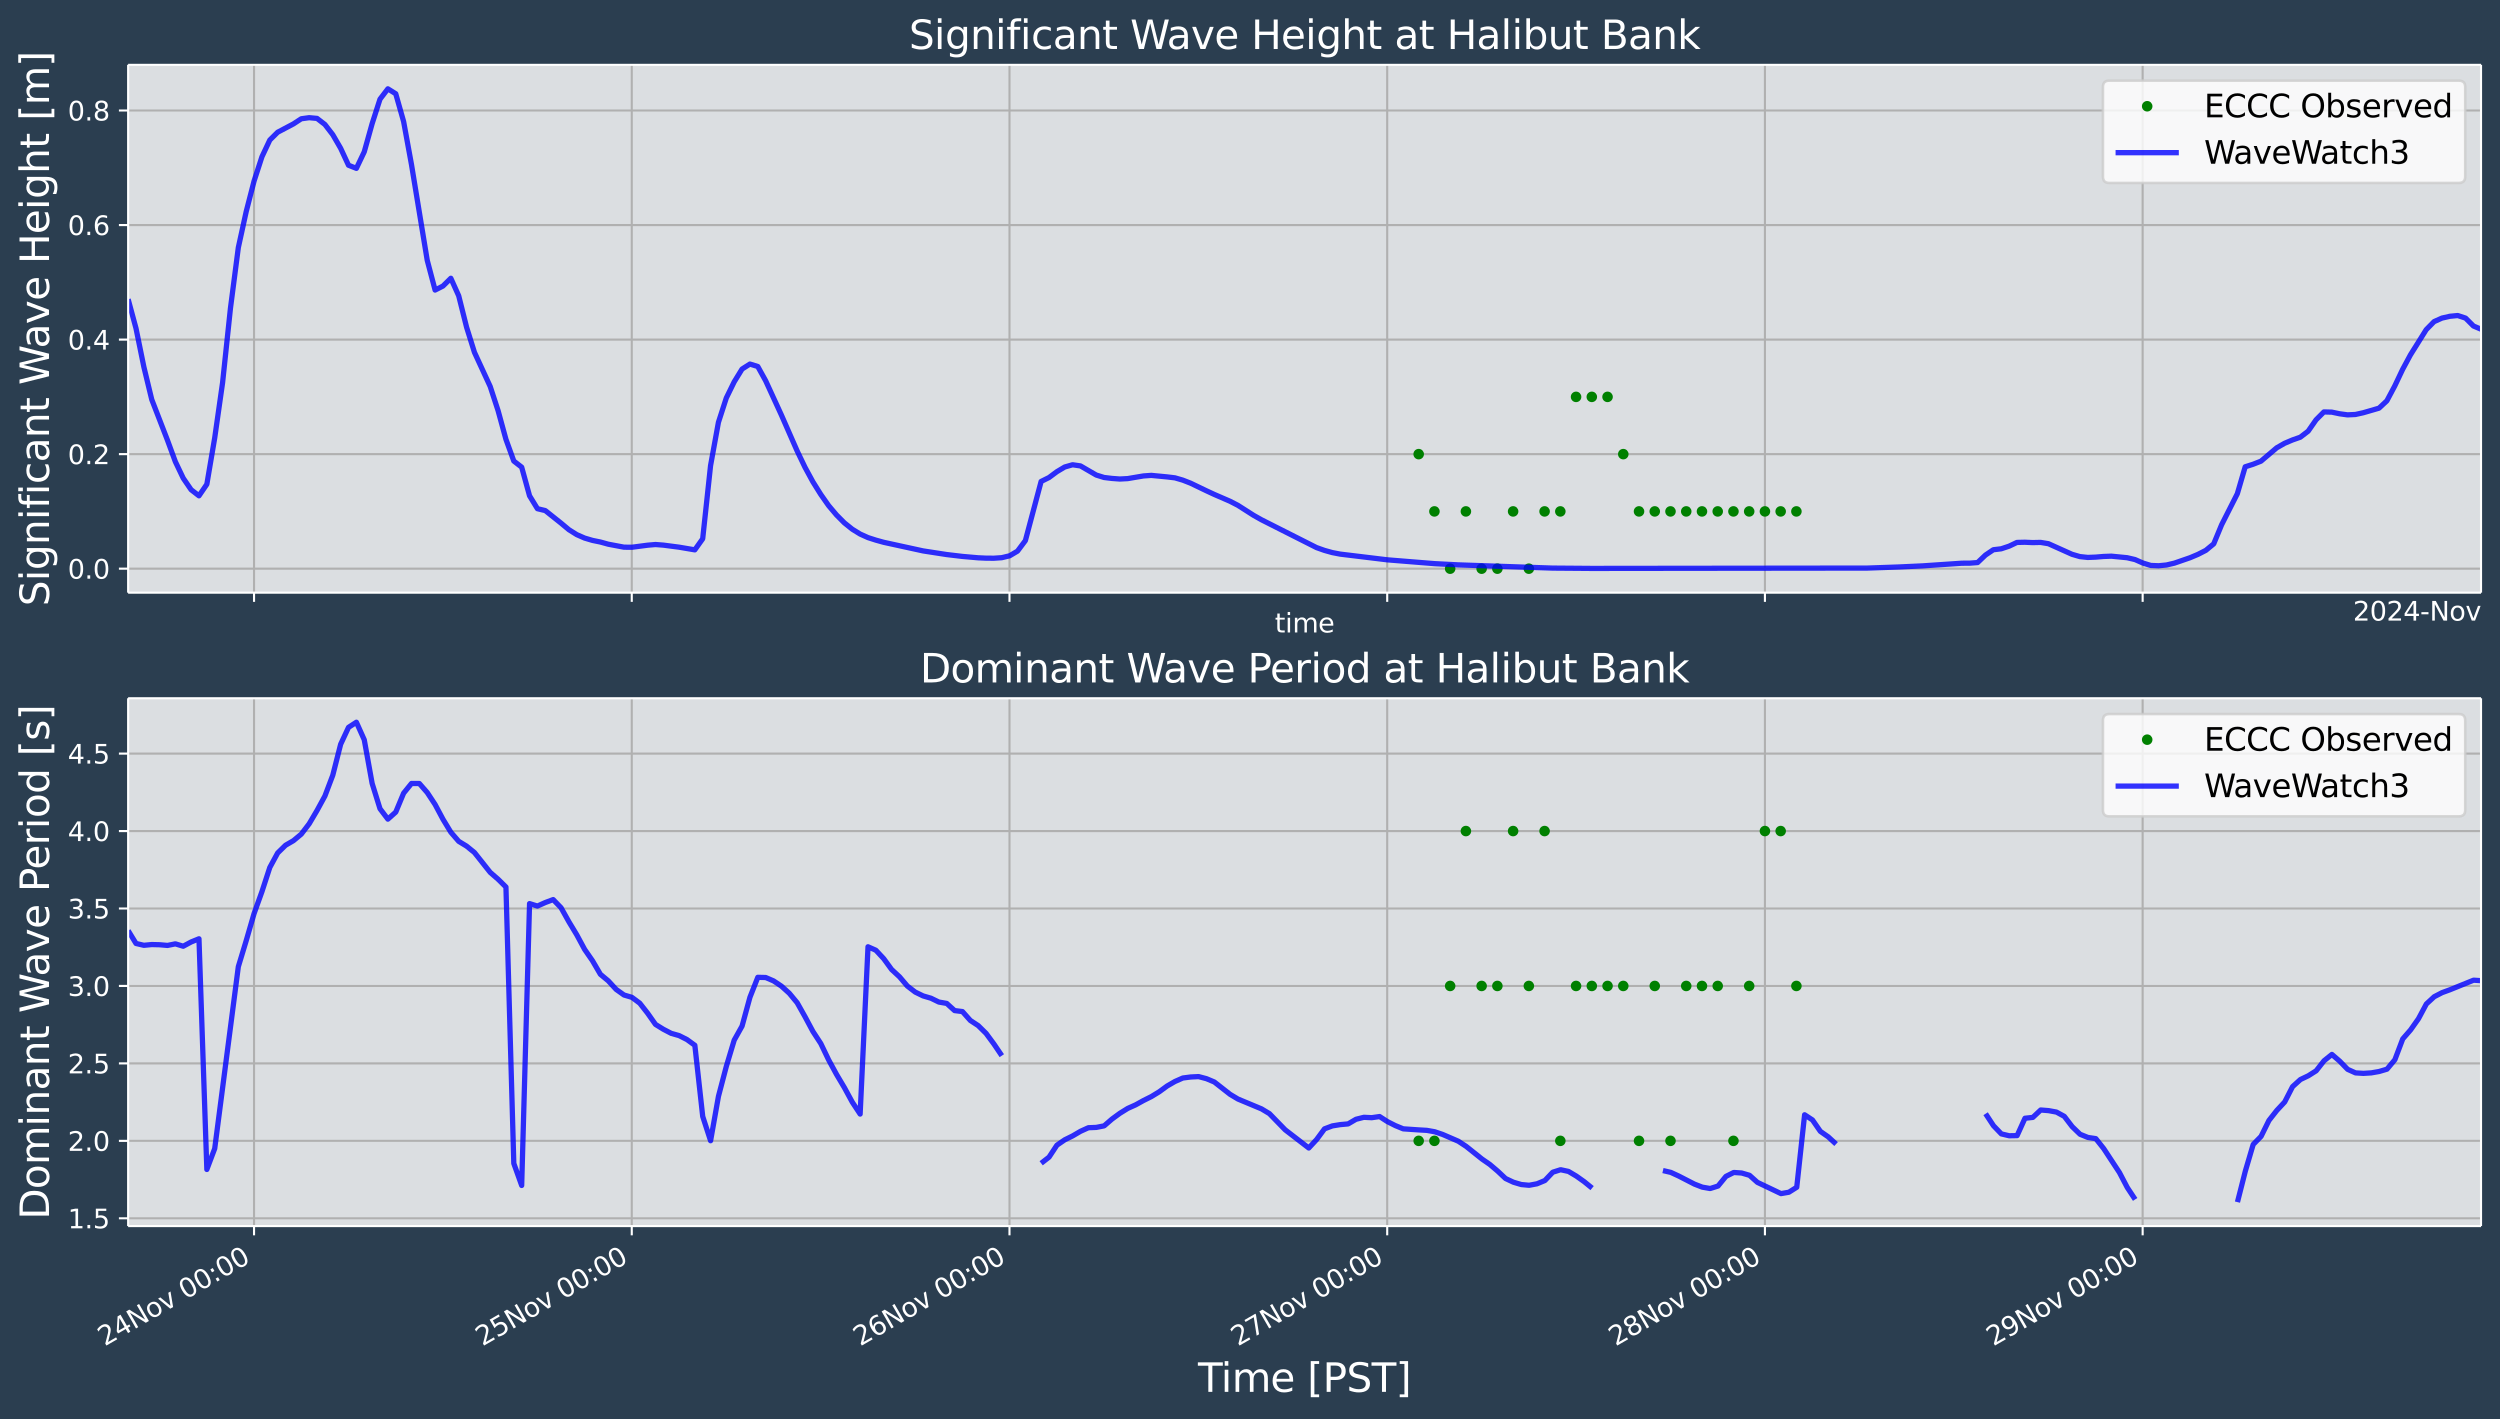 <?xml version="1.0" encoding="UTF-8"?>
<!DOCTYPE svg  PUBLIC '-//W3C//DTD SVG 1.1//EN'  'http://www.w3.org/Graphics/SVG/1.1/DTD/svg11.dtd'>
<svg width="948.62pt" height="538.46pt" version="1.1" viewBox="0 0 948.62 538.46" xmlns="http://www.w3.org/2000/svg" xmlns:xlink="http://www.w3.org/1999/xlink">
 <defs>
  <style type="text/css">*{stroke-linejoin: round; stroke-linecap: butt}</style>
 </defs>
 <g id="figure_1">
  <g id="patch_1">
   <path d="m0 538.46h948.62v-538.46h-948.62z" fill="#2b3e50"/>
  </g>
  <g id="axes_1">
   <g id="patch_2">
    <path d="m48.62 224.89h892.8v-200.29h-892.8z" fill="#dbdee1"/>
   </g>
   <g id="matplotlib.axis_1">
    <g id="xtick_1">
     <g id="line2d_1">
      <path d="m96.396 224.89v-200.29" clip-path="url(#pad56599048)" fill="none" stroke="#b0b0b0" stroke-linecap="square" stroke-width=".8"/>
     </g>
     <g id="line2d_2">
      <defs>
       <path id="mc965fde561" d="m0 0v3.5" stroke="#fff" stroke-width=".8"/>
      </defs>
      <use x="96.396" y="224.889" fill="#ffffff" stroke="#ffffff" stroke-width=".8" xlink:href="#mc965fde561"/>
     </g>
    </g>
    <g id="xtick_2">
     <g id="line2d_3">
      <path d="m239.72 224.89v-200.29" clip-path="url(#pad56599048)" fill="none" stroke="#b0b0b0" stroke-linecap="square" stroke-width=".8"/>
     </g>
     <g id="line2d_4">
      <use x="239.721" y="224.889" fill="#ffffff" stroke="#ffffff" stroke-width=".8" xlink:href="#mc965fde561"/>
     </g>
    </g>
    <g id="xtick_3">
     <g id="line2d_5">
      <path d="m383.05 224.89v-200.29" clip-path="url(#pad56599048)" fill="none" stroke="#b0b0b0" stroke-linecap="square" stroke-width=".8"/>
     </g>
     <g id="line2d_6">
      <use x="383.047" y="224.889" fill="#ffffff" stroke="#ffffff" stroke-width=".8" xlink:href="#mc965fde561"/>
     </g>
    </g>
    <g id="xtick_4">
     <g id="line2d_7">
      <path d="m526.37 224.89v-200.29" clip-path="url(#pad56599048)" fill="none" stroke="#b0b0b0" stroke-linecap="square" stroke-width=".8"/>
     </g>
     <g id="line2d_8">
      <use x="526.373" y="224.889" fill="#ffffff" stroke="#ffffff" stroke-width=".8" xlink:href="#mc965fde561"/>
     </g>
    </g>
    <g id="xtick_5">
     <g id="line2d_9">
      <path d="m669.7 224.89v-200.29" clip-path="url(#pad56599048)" fill="none" stroke="#b0b0b0" stroke-linecap="square" stroke-width=".8"/>
     </g>
     <g id="line2d_10">
      <use x="669.699" y="224.889" fill="#ffffff" stroke="#ffffff" stroke-width=".8" xlink:href="#mc965fde561"/>
     </g>
    </g>
    <g id="xtick_6">
     <g id="line2d_11">
      <path d="m813.02 224.89v-200.29" clip-path="url(#pad56599048)" fill="none" stroke="#b0b0b0" stroke-linecap="square" stroke-width=".8"/>
     </g>
     <g id="line2d_12">
      <use x="813.024" y="224.889" fill="#ffffff" stroke="#ffffff" stroke-width=".8" xlink:href="#mc965fde561"/>
     </g>
    </g>
    <g id="text_1">
     <!-- time -->
     <g transform="translate(483.72 239.99) scale(.1 -.1)" fill="#fff">
      <defs>
       <path id="DejaVuSans-74" transform="scale(.016)" d="m1172 4494v-994h1184v-447h-1184v-1900q0-428 117-550t477-122h590v-481h-590q-666 0-919 248-253 249-253 905v1900h-422v447h422v994h578z"/>
       <path id="DejaVuSans-69" transform="scale(.016)" d="m603 3500h575v-3500h-575v3500zm0 1363h575v-729h-575v729z"/>
       <path id="DejaVuSans-6d" transform="scale(.016)" d="m3328 2828q216 388 516 572t706 184q547 0 844-383 297-382 297-1088v-2113h-578v2094q0 503-179 746-178 244-543 244-447 0-707-297-259-296-259-809v-1978h-578v2094q0 506-178 748t-550 242q-441 0-701-298-259-298-259-808v-1978h-578v3500h578v-544q197 322 472 475t653 153q382 0 649-194 267-193 395-562z"/>
       <path id="DejaVuSans-65" transform="scale(.016)" d="m3597 1894v-281h-2644q38-594 358-905t892-311q331 0 642 81t618 244v-544q-310-131-635-200t-659-69q-838 0-1327 487-489 488-489 1320 0 859 464 1363 464 505 1252 505 706 0 1117-455 411-454 411-1235zm-575 169q-6 471-264 752-258 282-683 282-481 0-770-272t-333-766l2050 4z"/>
      </defs>
      <use xlink:href="#DejaVuSans-74"/>
      <use x="39.209" xlink:href="#DejaVuSans-69"/>
      <use x="66.992" xlink:href="#DejaVuSans-6d"/>
      <use x="164.404" xlink:href="#DejaVuSans-65"/>
     </g>
    </g>
    <g id="text_2">
     <!-- 2024-Nov -->
     <g transform="translate(892.84 235.49) scale(.1 -.1)" fill="#fff">
      <defs>
       <path id="DejaVuSans-32" transform="scale(.016)" d="m1228 531h2203v-531h-2962v531q359 372 979 998 621 627 780 809 303 340 423 576 121 236 121 464 0 372-261 606-261 235-680 235-297 0-627-103-329-103-704-313v638q381 153 712 231 332 78 607 78 725 0 1156-363 431-362 431-968 0-288-108-546-107-257-392-607-78-91-497-524-418-433-1181-1211z"/>
       <path id="DejaVuSans-30" transform="scale(.016)" d="m2034 4250q-487 0-733-480-245-479-245-1442 0-959 245-1439 246-480 733-480 491 0 736 480 246 480 246 1439 0 963-246 1442-245 480-736 480zm0 500q785 0 1199-621 414-620 414-1801 0-1178-414-1799-414-620-1199-620-784 0-1198 620-414 621-414 1799 0 1181 414 1801 414 621 1198 621z"/>
       <path id="DejaVuSans-34" transform="scale(.016)" d="m2419 4116-1594-2491h1594v2491zm-166 550h794v-3041h666v-525h-666v-1100h-628v1100h-2106v609l1940 2957z"/>
       <path id="DejaVuSans-2d" transform="scale(.016)" d="m313 2009h1684v-512h-1684v512z"/>
       <path id="DejaVuSans-4e" transform="scale(.016)" d="m628 4666h850l2069-3903v3903h612v-4666h-850l-2068 3903v-3903h-613v4666z"/>
       <path id="DejaVuSans-6f" transform="scale(.016)" d="m1959 3097q-462 0-731-361t-269-989 267-989q268-361 733-361 460 0 728 362 269 363 269 988 0 622-269 986-268 364-728 364zm0 487q750 0 1178-488 429-487 429-1349 0-859-429-1349-428-489-1178-489-753 0-1180 489-426 490-426 1349 0 862 426 1349 427 488 1180 488z"/>
       <path id="DejaVuSans-76" transform="scale(.016)" d="m191 3500h609l1094-2937 1094 2937h609l-1313-3500h-781l-1312 3500z"/>
      </defs>
      <use xlink:href="#DejaVuSans-32"/>
      <use x="63.623" xlink:href="#DejaVuSans-30"/>
      <use x="127.246" xlink:href="#DejaVuSans-32"/>
      <use x="190.869" xlink:href="#DejaVuSans-34"/>
      <use x="254.492" xlink:href="#DejaVuSans-2d"/>
      <use x="290.576" xlink:href="#DejaVuSans-4e"/>
      <use x="365.381" xlink:href="#DejaVuSans-6f"/>
      <use x="426.562" xlink:href="#DejaVuSans-76"/>
     </g>
    </g>
   </g>
   <g id="matplotlib.axis_2">
    <g id="ytick_1">
     <g id="line2d_13">
      <path d="m48.62 215.78h892.8" clip-path="url(#pad56599048)" fill="none" stroke="#b0b0b0" stroke-linecap="square" stroke-width=".8"/>
     </g>
     <g id="line2d_14">
      <defs>
       <path id="m07cd170f1a" d="m0 0h-3.5" stroke="#fff" stroke-width=".8"/>
      </defs>
      <use x="48.62" y="215.784" fill="#ffffff" stroke="#ffffff" stroke-width=".8" xlink:href="#m07cd170f1a"/>
     </g>
     <g id="text_3">
      <!-- 0.0 -->
      <g transform="translate(25.717 219.58) scale(.1 -.1)" fill="#fff">
       <defs>
        <path id="DejaVuSans-2e" transform="scale(.016)" d="m684 794h660v-794h-660v794z"/>
       </defs>
       <use xlink:href="#DejaVuSans-30"/>
       <use x="63.623" xlink:href="#DejaVuSans-2e"/>
       <use x="95.41" xlink:href="#DejaVuSans-30"/>
      </g>
     </g>
    </g>
    <g id="ytick_2">
     <g id="line2d_15">
      <path d="m48.62 172.32h892.8" clip-path="url(#pad56599048)" fill="none" stroke="#b0b0b0" stroke-linecap="square" stroke-width=".8"/>
     </g>
     <g id="line2d_16">
      <use x="48.62" y="172.321" fill="#ffffff" stroke="#ffffff" stroke-width=".8" xlink:href="#m07cd170f1a"/>
     </g>
     <g id="text_4">
      <!-- 0.2 -->
      <g transform="translate(25.717 176.12) scale(.1 -.1)" fill="#fff">
       <use xlink:href="#DejaVuSans-30"/>
       <use x="63.623" xlink:href="#DejaVuSans-2e"/>
       <use x="95.41" xlink:href="#DejaVuSans-32"/>
      </g>
     </g>
    </g>
    <g id="ytick_3">
     <g id="line2d_17">
      <path d="m48.62 128.86h892.8" clip-path="url(#pad56599048)" fill="none" stroke="#b0b0b0" stroke-linecap="square" stroke-width=".8"/>
     </g>
     <g id="line2d_18">
      <use x="48.62" y="128.858" fill="#ffffff" stroke="#ffffff" stroke-width=".8" xlink:href="#m07cd170f1a"/>
     </g>
     <g id="text_5">
      <!-- 0.4 -->
      <g transform="translate(25.717 132.66) scale(.1 -.1)" fill="#fff">
       <use xlink:href="#DejaVuSans-30"/>
       <use x="63.623" xlink:href="#DejaVuSans-2e"/>
       <use x="95.41" xlink:href="#DejaVuSans-34"/>
      </g>
     </g>
    </g>
    <g id="ytick_4">
     <g id="line2d_19">
      <path d="m48.62 85.395h892.8" clip-path="url(#pad56599048)" fill="none" stroke="#b0b0b0" stroke-linecap="square" stroke-width=".8"/>
     </g>
     <g id="line2d_20">
      <use x="48.62" y="85.395" fill="#ffffff" stroke="#ffffff" stroke-width=".8" xlink:href="#m07cd170f1a"/>
     </g>
     <g id="text_6">
      <!-- 0.6 -->
      <g transform="translate(25.717 89.195) scale(.1 -.1)" fill="#fff">
       <defs>
        <path id="DejaVuSans-36" transform="scale(.016)" d="m2113 2584q-425 0-674-291-248-290-248-796 0-503 248-796 249-292 674-292t673 292q248 293 248 796 0 506-248 796-248 291-673 291zm1253 1979v-575q-238 112-480 171-242 60-480 60-625 0-955-422-329-422-376-1275 184 272 462 417 279 145 613 145 703 0 1111-427 408-426 408-1160 0-719-425-1154-425-434-1131-434-810 0-1238 620-428 621-428 1799 0 1106 525 1764t1409 658q238 0 480-47t505-140z"/>
       </defs>
       <use xlink:href="#DejaVuSans-30"/>
       <use x="63.623" xlink:href="#DejaVuSans-2e"/>
       <use x="95.41" xlink:href="#DejaVuSans-36"/>
      </g>
     </g>
    </g>
    <g id="ytick_5">
     <g id="line2d_21">
      <path d="m48.62 41.932h892.8" clip-path="url(#pad56599048)" fill="none" stroke="#b0b0b0" stroke-linecap="square" stroke-width=".8"/>
     </g>
     <g id="line2d_22">
      <use x="48.62" y="41.932" fill="#ffffff" stroke="#ffffff" stroke-width=".8" xlink:href="#m07cd170f1a"/>
     </g>
     <g id="text_7">
      <!-- 0.8 -->
      <g transform="translate(25.717 45.732) scale(.1 -.1)" fill="#fff">
       <defs>
        <path id="DejaVuSans-38" transform="scale(.016)" d="m2034 2216q-450 0-708-241-257-241-257-662 0-422 257-663 258-241 708-241t709 242q260 243 260 662 0 421-258 662-257 241-711 241zm-631 268q-406 100-633 378-226 279-226 679 0 559 398 884 399 325 1092 325 697 0 1094-325t397-884q0-400-227-679-226-278-629-378 456-106 710-416 255-309 255-755 0-679-414-1042-414-362-1186-362-771 0-1186 362-414 363-414 1042 0 446 256 755 257 310 713 416zm-231 997q0-362 226-565 227-203 636-203 407 0 636 203 230 203 230 565 0 363-230 566-229 203-636 203-409 0-636-203-226-203-226-566z"/>
       </defs>
       <use xlink:href="#DejaVuSans-30"/>
       <use x="63.623" xlink:href="#DejaVuSans-2e"/>
       <use x="95.41" xlink:href="#DejaVuSans-38"/>
      </g>
     </g>
    </g>
    <g id="text_8">
     <!-- Significant Wave Height [m] -->
     <g transform="translate(18.598 230.01) rotate(-90) scale(.15 -.15)" fill="#fff">
      <defs>
       <path id="BitstreamVeraSans-Roman-53" transform="scale(.016)" d="m3425 4513v-616q-359 172-678 256-319 85-616 85-515 0-795-200t-280-569q0-310 186-468 186-157 705-254l381-78q706-135 1042-474t336-907q0-679-455-1029-454-350-1332-350-331 0-705 75-373 75-773 222v650q384-215 753-325 369-109 725-109 540 0 834 212 294 213 294 607 0 343-211 537t-692 291l-385 75q-706 140-1022 440-315 300-315 835 0 619 436 975t1201 356q329 0 669-60 341-59 697-177z"/>
       <path id="BitstreamVeraSans-Roman-69" transform="scale(.016)" d="m603 3500h575v-3500h-575v3500zm0 1363h575v-729h-575v729z"/>
       <path id="BitstreamVeraSans-Roman-67" transform="scale(.016)" d="m2906 1791q0 625-258 968-257 344-723 344-462 0-720-344-258-343-258-968 0-622 258-966t720-344q466 0 723 344 258 344 258 966zm575-1357q0-893-397-1329-396-436-1215-436-303 0-572 45t-522 139v559q253-137 500-202 247-66 503-66 566 0 847 295t281 892v285q-178-310-456-463t-666-153q-643 0-1037 490-394 491-394 1301 0 812 394 1302 394 491 1037 491 388 0 666-153t456-462v531h575v-3066z"/>
       <path id="BitstreamVeraSans-Roman-6e" transform="scale(.016)" d="m3513 2113v-2113h-575v2094q0 497-194 743-194 247-581 247-466 0-735-297-269-296-269-809v-1978h-578v3500h578v-544q207 316 486 472 280 156 646 156 603 0 912-373 310-373 310-1098z"/>
       <path id="BitstreamVeraSans-Roman-66" transform="scale(.016)" d="m2375 4863v-479h-550q-309 0-430-125-120-125-120-450v-309h947v-447h-947v-3053h-578v3053h-550v447h550v244q0 584 272 851 272 268 862 268h544z"/>
       <path id="BitstreamVeraSans-Roman-63" transform="scale(.016)" d="m3122 3366v-538q-244 135-489 202t-495 67q-560 0-870-355-309-354-309-995t309-996q310-354 870-354 250 0 495 67t489 202v-532q-241-112-499-168-257-57-548-57-791 0-1257 497-465 497-465 1341 0 856 470 1346 471 491 1290 491 265 0 518-55 253-54 491-163z"/>
       <path id="BitstreamVeraSans-Roman-61" transform="scale(.016)" d="m2194 1759q-697 0-966-159t-269-544q0-306 202-486 202-179 548-179 479 0 768 339t289 901v128h-572zm1147 238v-1997h-575v531q-197-318-491-470t-719-152q-537 0-855 302-317 302-317 808 0 590 395 890 396 300 1180 300h807v57q0 397-261 614t-733 217q-300 0-585-72-284-72-546-216v532q315 122 612 182 297 61 578 61 760 0 1135-394 375-393 375-1193z"/>
       <path id="BitstreamVeraSans-Roman-74" transform="scale(.016)" d="m1172 4494v-994h1184v-447h-1184v-1900q0-428 117-550t477-122h590v-481h-590q-666 0-919 248-253 249-253 905v1900h-422v447h422v994h578z"/>
       <path id="BitstreamVeraSans-Roman-57" transform="scale(.016)" d="m213 4666h637l981-3944 978 3944h710l981-3944 978 3944h641l-1172-4666h-794l-984 4050-994-4050h-794l-1168 4666z"/>
       <path id="BitstreamVeraSans-Roman-76" transform="scale(.016)" d="m191 3500h609l1094-2937 1094 2937h609l-1313-3500h-781l-1312 3500z"/>
       <path id="BitstreamVeraSans-Roman-65" transform="scale(.016)" d="m3597 1894v-281h-2644q38-594 358-905t892-311q331 0 642 81t618 244v-544q-310-131-635-200t-659-69q-838 0-1327 487-489 488-489 1320 0 859 464 1363 464 505 1252 505 706 0 1117-455 411-454 411-1235zm-575 169q-6 471-264 752-258 282-683 282-481 0-770-272t-333-766l2050 4z"/>
       <path id="BitstreamVeraSans-Roman-48" transform="scale(.016)" d="m628 4666h631v-1913h2294v1913h631v-4666h-631v2222h-2294v-2222h-631v4666z"/>
       <path id="BitstreamVeraSans-Roman-68" transform="scale(.016)" d="m3513 2113v-2113h-575v2094q0 497-194 743-194 247-581 247-466 0-735-297-269-296-269-809v-1978h-578v4863h578v-1907q207 316 486 472 280 156 646 156 603 0 912-373 310-373 310-1098z"/>
       <path id="BitstreamVeraSans-Roman-5b" transform="scale(.016)" d="m550 4863h1325v-447h-750v-4813h750v-447h-1325v5707z"/>
       <path id="BitstreamVeraSans-Roman-6d" transform="scale(.016)" d="m3328 2828q216 388 516 572t706 184q547 0 844-383 297-382 297-1088v-2113h-578v2094q0 503-179 746-178 244-543 244-447 0-707-297-259-296-259-809v-1978h-578v2094q0 506-178 748t-550 242q-441 0-701-298-259-298-259-808v-1978h-578v3500h578v-544q197 322 472 475t653 153q382 0 649-194 267-193 395-562z"/>
       <path id="BitstreamVeraSans-Roman-5d" transform="scale(.016)" d="m1947 4863v-5707h-1325v447h747v4813h-747v447h1325z"/>
      </defs>
      <use xlink:href="#BitstreamVeraSans-Roman-53"/>
      <use x="63.477" xlink:href="#BitstreamVeraSans-Roman-69"/>
      <use x="91.26" xlink:href="#BitstreamVeraSans-Roman-67"/>
      <use x="154.736" xlink:href="#BitstreamVeraSans-Roman-6e"/>
      <use x="218.115" xlink:href="#BitstreamVeraSans-Roman-69"/>
      <use x="245.898" xlink:href="#BitstreamVeraSans-Roman-66"/>
      <use x="281.104" xlink:href="#BitstreamVeraSans-Roman-69"/>
      <use x="308.887" xlink:href="#BitstreamVeraSans-Roman-63"/>
      <use x="363.867" xlink:href="#BitstreamVeraSans-Roman-61"/>
      <use x="425.146" xlink:href="#BitstreamVeraSans-Roman-6e"/>
      <use x="488.525" xlink:href="#BitstreamVeraSans-Roman-74"/>
      <use x="527.734" xlink:href="#BitstreamVeraSans-Roman-20"/>
      <use x="559.521" xlink:href="#BitstreamVeraSans-Roman-57"/>
      <use x="652.023" xlink:href="#BitstreamVeraSans-Roman-61"/>
      <use x="713.303" xlink:href="#BitstreamVeraSans-Roman-76"/>
      <use x="772.482" xlink:href="#BitstreamVeraSans-Roman-65"/>
      <use x="834.006" xlink:href="#BitstreamVeraSans-Roman-20"/>
      <use x="865.793" xlink:href="#BitstreamVeraSans-Roman-48"/>
      <use x="940.988" xlink:href="#BitstreamVeraSans-Roman-65"/>
      <use x="1002.512" xlink:href="#BitstreamVeraSans-Roman-69"/>
      <use x="1030.295" xlink:href="#BitstreamVeraSans-Roman-67"/>
      <use x="1093.771" xlink:href="#BitstreamVeraSans-Roman-68"/>
      <use x="1157.15" xlink:href="#BitstreamVeraSans-Roman-74"/>
      <use x="1196.359" xlink:href="#BitstreamVeraSans-Roman-20"/>
      <use x="1228.146" xlink:href="#BitstreamVeraSans-Roman-5b"/>
      <use x="1267.16" xlink:href="#BitstreamVeraSans-Roman-6d"/>
      <use x="1364.572" xlink:href="#BitstreamVeraSans-Roman-5d"/>
     </g>
    </g>
   </g>
   <g id="line2d_23">
    <defs>
     <path id="m659dc1e623" d="m0 1.5c0.398 0 0.779-0.158 1.061-0.439 0.281-0.281 0.439-0.663 0.439-1.061s-0.158-0.779-0.439-1.061c-0.281-0.281-0.663-0.439-1.061-0.439s-0.779 0.158-1.061 0.439c-0.281 0.281-0.439 0.663-0.439 1.061s0.158 0.779 0.439 1.061c0.281 0.281 0.663 0.439 1.061 0.439z" stroke="#008000"/>
    </defs>
    <g clip-path="url(#pad56599048)" fill="#008000" stroke="#008000">
     <use x="538.317" y="172.321" xlink:href="#m659dc1e623"/>
     <use x="544.289" y="194.053" xlink:href="#m659dc1e623"/>
     <use x="550.26" y="215.784" xlink:href="#m659dc1e623"/>
     <use x="556.232" y="194.053" xlink:href="#m659dc1e623"/>
     <use x="562.204" y="215.784" xlink:href="#m659dc1e623"/>
     <use x="568.176" y="215.784" xlink:href="#m659dc1e623"/>
     <use x="574.148" y="194.053" xlink:href="#m659dc1e623"/>
     <use x="580.12" y="215.784" xlink:href="#m659dc1e623"/>
     <use x="586.092" y="194.053" xlink:href="#m659dc1e623"/>
     <use x="592.064" y="194.053" xlink:href="#m659dc1e623"/>
     <use x="598.036" y="150.59" xlink:href="#m659dc1e623"/>
     <use x="604.008" y="150.59" xlink:href="#m659dc1e623"/>
     <use x="609.98" y="150.59" xlink:href="#m659dc1e623"/>
     <use x="615.951" y="172.321" xlink:href="#m659dc1e623"/>
     <use x="621.923" y="194.053" xlink:href="#m659dc1e623"/>
     <use x="627.895" y="194.053" xlink:href="#m659dc1e623"/>
     <use x="633.867" y="194.053" xlink:href="#m659dc1e623"/>
     <use x="639.839" y="194.053" xlink:href="#m659dc1e623"/>
     <use x="645.811" y="194.053" xlink:href="#m659dc1e623"/>
     <use x="651.783" y="194.053" xlink:href="#m659dc1e623"/>
     <use x="657.755" y="194.053" xlink:href="#m659dc1e623"/>
     <use x="663.727" y="194.053" xlink:href="#m659dc1e623"/>
     <use x="669.699" y="194.053" xlink:href="#m659dc1e623"/>
     <use x="675.67" y="194.053" xlink:href="#m659dc1e623"/>
     <use x="681.642" y="194.053" xlink:href="#m659dc1e623"/>
    </g>
   </g>
   <g id="line2d_24">
    <path d="m48.62 113.53 2.986 11.06 2.986 14.655 2.986 12.359 5.972 15.444 2.986 8.135 2.986 6.264 2.986 4.37 2.986 2.32 2.986-4.384 2.986-17.603 2.986-20.95 2.986-28.239 2.986-23.014 2.986-13.65 2.986-11.594 2.986-9.216 2.986-6.352 2.986-2.962 5.972-3.156 2.986-1.952 2.986-0.41 2.986 0.275 2.986 2.3 2.986 3.876 2.986 5.162 2.986 6.432 2.986 1.18 2.986-6.282 2.986-10.683 2.986-9.288 2.986-3.923 2.986 1.867 2.986 10.544 2.986 16.328 5.972 36.309 2.986 11.306 2.986-1.519 2.986-2.951 2.986 6.649 2.986 11.914 2.986 9.547 5.972 12.943 2.986 9.146 2.986 10.905 2.986 8.247 2.986 2.323 2.986 10.868 2.986 4.891 2.986 0.717 5.972 4.756 2.986 2.496 2.986 1.877 2.986 1.308 2.986 0.881 2.986 0.612 2.986 0.829 5.972 1.128 2.986 0.031 5.972-0.781 2.986-0.258 2.986 0.23 5.972 0.779 5.972 1.014 2.986-4.201 2.986-27.764 2.986-16.428 2.986-9.231 2.986-6.109 2.986-4.863 2.986-1.901 2.986 0.926 2.986 5.406 5.972 13.01 5.972 13.615 2.986 6.221 2.986 5.498 2.986 4.777 2.986 4.257 2.986 3.539 2.986 3.004 2.986 2.398 2.986 1.844 2.986 1.349 2.986 0.962 2.986 0.829 14.93 3.263 8.958 1.385 5.972 0.707 5.972 0.524 2.986 0.137 2.986 0.024 2.986-0.205 2.986-0.717 2.986-1.77 2.986-3.996 5.972-22.44 2.986-1.48 2.986-2.221 2.986-1.784 2.986-0.849 2.986 0.434 5.972 3.461 2.986 0.932 2.986 0.358 2.986 0.223 2.986-0.157 5.972-1.008 2.986-0.213 5.972 0.574 2.986 0.359 2.986 0.865 2.986 1.171 5.972 2.87 2.986 1.385 5.972 2.591 2.986 1.54 5.972 3.808 2.986 1.681 20.902 10.559 2.986 1.06 2.986 0.834 2.986 0.577 17.916 2.171 17.916 1.445 8.958 0.465 35.831 1.226 14.93 0.12 104.51-0.129 11.944-0.418 8.958-0.415 14.93-1.014 2.986-0.02 2.986-0.228 2.986-2.845 2.986-2.017 2.986-0.359 2.986-0.995 2.986-1.421 2.986-0.074 2.986 0.134 2.986-0.07 2.986 0.494 8.958 4.024 2.986 0.871 2.986 0.313 2.986-0.117 2.986-0.249 2.986-0.113 5.972 0.588 2.986 0.697 2.986 1.314 2.986 0.919 2.986 0.119 2.986-0.292 2.986-0.701 5.972-2.063 2.986-1.265 2.986-1.526 2.986-2.466 2.986-7.225 5.972-11.799 2.986-10.217 2.986-0.954 2.986-1.171 5.972-5.066 2.986-1.716 2.986-1.265 2.986-1.05 2.986-2.294 2.986-4.298 2.986-3.002 2.986 0.078 2.986 0.626 2.986 0.406 2.986-0.139 2.986-0.663 5.972-1.736 2.986-2.798 2.986-5.613 2.986-6.295 2.986-5.548 5.972-9.541 2.986-3.046 2.986-1.338 2.986-0.68 2.986-0.292 2.986 0.981 2.986 2.989 2.986 1.272v0" clip-path="url(#pad56599048)" fill="none" stroke="#00f" stroke-linecap="square" stroke-opacity=".8" stroke-width="2"/>
   </g>
   <g id="patch_3">
    <path d="m48.62 224.89v-200.29" fill="none" stroke="#fff" stroke-linecap="square" stroke-width=".8"/>
   </g>
   <g id="patch_4">
    <path d="m941.42 224.89v-200.29" fill="none" stroke="#fff" stroke-linecap="square" stroke-width=".8"/>
   </g>
   <g id="patch_5">
    <path d="m48.62 224.89h892.8" fill="none" stroke="#fff" stroke-linecap="square" stroke-width=".8"/>
   </g>
   <g id="patch_6">
    <path d="m48.62 24.598h892.8" fill="none" stroke="#fff" stroke-linecap="square" stroke-width=".8"/>
   </g>
   <g id="text_9">
    <!-- Significant Wave Height at Halibut Bank -->
    <g transform="translate(344.91 18.598) scale(.15 -.15)" fill="#fff">
     <defs>
      <path id="BitstreamVeraSans-Roman-6c" transform="scale(.016)" d="m603 4863h575v-4863h-575v4863z"/>
      <path id="BitstreamVeraSans-Roman-62" transform="scale(.016)" d="m3116 1747q0 634-261 995t-717 361q-457 0-718-361t-261-995 261-995 718-361q456 0 717 361t261 995zm-1957 1222q182 312 458 463 277 152 661 152 638 0 1036-506 399-506 399-1331t-399-1332q-398-506-1036-506-384 0-661 152-276 152-458 464v-525h-578v4863h578v-1894z"/>
      <path id="BitstreamVeraSans-Roman-75" transform="scale(.016)" d="m544 1381v2119h575v-2097q0-497 193-746 194-248 582-248 465 0 735 297 271 297 271 810v1984h575v-3500h-575v538q-209-319-486-474-276-155-642-155-603 0-916 375-312 375-312 1097z"/>
      <path id="BitstreamVeraSans-Roman-42" transform="scale(.016)" d="m1259 2228v-1709h1013q509 0 754 211 246 211 246 645 0 438-246 645-245 208-754 208h-1013zm0 1919v-1406h935q462 0 688 173 227 174 227 530 0 353-227 528-226 175-688 175h-935zm-631 519h1613q722 0 1112-300 391-300 391-853 0-429-200-682t-588-315q466-100 724-418 258-317 258-792 0-625-425-966-425-340-1210-340h-1675v4666z"/>
      <path id="BitstreamVeraSans-Roman-6b" transform="scale(.016)" d="m581 4863h578v-2872l1716 1509h734l-1856-1637 1935-1863h-750l-1779 1709v-1709h-578v4863z"/>
     </defs>
     <use xlink:href="#BitstreamVeraSans-Roman-53"/>
     <use x="63.477" xlink:href="#BitstreamVeraSans-Roman-69"/>
     <use x="91.26" xlink:href="#BitstreamVeraSans-Roman-67"/>
     <use x="154.736" xlink:href="#BitstreamVeraSans-Roman-6e"/>
     <use x="218.115" xlink:href="#BitstreamVeraSans-Roman-69"/>
     <use x="245.898" xlink:href="#BitstreamVeraSans-Roman-66"/>
     <use x="281.104" xlink:href="#BitstreamVeraSans-Roman-69"/>
     <use x="308.887" xlink:href="#BitstreamVeraSans-Roman-63"/>
     <use x="363.867" xlink:href="#BitstreamVeraSans-Roman-61"/>
     <use x="425.146" xlink:href="#BitstreamVeraSans-Roman-6e"/>
     <use x="488.525" xlink:href="#BitstreamVeraSans-Roman-74"/>
     <use x="527.734" xlink:href="#BitstreamVeraSans-Roman-20"/>
     <use x="559.521" xlink:href="#BitstreamVeraSans-Roman-57"/>
     <use x="652.023" xlink:href="#BitstreamVeraSans-Roman-61"/>
     <use x="713.303" xlink:href="#BitstreamVeraSans-Roman-76"/>
     <use x="772.482" xlink:href="#BitstreamVeraSans-Roman-65"/>
     <use x="834.006" xlink:href="#BitstreamVeraSans-Roman-20"/>
     <use x="865.793" xlink:href="#BitstreamVeraSans-Roman-48"/>
     <use x="940.988" xlink:href="#BitstreamVeraSans-Roman-65"/>
     <use x="1002.512" xlink:href="#BitstreamVeraSans-Roman-69"/>
     <use x="1030.295" xlink:href="#BitstreamVeraSans-Roman-67"/>
     <use x="1093.771" xlink:href="#BitstreamVeraSans-Roman-68"/>
     <use x="1157.15" xlink:href="#BitstreamVeraSans-Roman-74"/>
     <use x="1196.359" xlink:href="#BitstreamVeraSans-Roman-20"/>
     <use x="1228.146" xlink:href="#BitstreamVeraSans-Roman-61"/>
     <use x="1289.426" xlink:href="#BitstreamVeraSans-Roman-74"/>
     <use x="1328.635" xlink:href="#BitstreamVeraSans-Roman-20"/>
     <use x="1360.422" xlink:href="#BitstreamVeraSans-Roman-48"/>
     <use x="1435.617" xlink:href="#BitstreamVeraSans-Roman-61"/>
     <use x="1496.896" xlink:href="#BitstreamVeraSans-Roman-6c"/>
     <use x="1524.68" xlink:href="#BitstreamVeraSans-Roman-69"/>
     <use x="1552.463" xlink:href="#BitstreamVeraSans-Roman-62"/>
     <use x="1615.939" xlink:href="#BitstreamVeraSans-Roman-75"/>
     <use x="1679.318" xlink:href="#BitstreamVeraSans-Roman-74"/>
     <use x="1718.527" xlink:href="#BitstreamVeraSans-Roman-20"/>
     <use x="1750.314" xlink:href="#BitstreamVeraSans-Roman-42"/>
     <use x="1818.918" xlink:href="#BitstreamVeraSans-Roman-61"/>
     <use x="1880.197" xlink:href="#BitstreamVeraSans-Roman-6e"/>
     <use x="1943.576" xlink:href="#BitstreamVeraSans-Roman-6b"/>
    </g>
   </g>
   <g id="legend_1">
    <g id="patch_7">
     <path d="m800.35 69.425h132.67q2.4 0 2.4-2.4v-34.028q0-2.4-2.4-2.4h-132.67q-2.4 0-2.4 2.4v34.028q0 2.4 2.4 2.4z" fill="#fff" opacity=".8" stroke="#ccc"/>
    </g>
    <g id="line2d_25">
     <use x="814.749" y="40.316" fill="#008000" stroke="#008000" xlink:href="#m659dc1e623"/>
    </g>
    <g id="text_10">
     <!-- ECCC Observed -->
     <g transform="translate(836.35 44.516) scale(.12 -.12)">
      <defs>
       <path id="BitstreamVeraSans-Roman-45" transform="scale(.016)" d="m628 4666h2950v-532h-2319v-1381h2222v-531h-2222v-1691h2375v-531h-3006v4666z"/>
       <path id="BitstreamVeraSans-Roman-43" transform="scale(.016)" d="m4122 4306v-665q-319 297-680 443-361 147-767 147-800 0-1225-489t-425-1414q0-922 425-1411t1225-489q406 0 767 147t680 444v-660q-331-225-702-338-370-112-782-112-1060 0-1670 648-609 649-609 1771 0 1125 609 1773 610 649 1670 649 418 0 788-111 371-111 696-333z"/>
       <path id="BitstreamVeraSans-Roman-4f" transform="scale(.016)" d="m2522 4238q-688 0-1093-513-404-512-404-1397 0-881 404-1394 405-512 1093-512 687 0 1089 512 402 513 402 1394 0 885-402 1397-402 513-1089 513zm0 512q981 0 1568-658 588-658 588-1764 0-1103-588-1761-587-658-1568-658-984 0-1574 656-589 657-589 1763t589 1764q590 658 1574 658z"/>
       <path id="BitstreamVeraSans-Roman-73" transform="scale(.016)" d="m2834 3397v-544q-243 125-506 187-262 63-544 63-428 0-642-131t-214-394q0-200 153-314t616-217l197-44q612-131 870-370t258-667q0-488-386-773-386-284-1061-284-281 0-586 55t-642 164v594q319-166 628-249 309-82 613-82 406 0 624 139 219 139 219 392 0 234-158 359-157 125-692 241l-200 47q-534 112-772 345-237 233-237 639 0 494 350 762 350 269 994 269 318 0 599-47 282-46 519-140z"/>
       <path id="BitstreamVeraSans-Roman-72" transform="scale(.016)" d="m2631 2963q-97 56-211 82-114 27-251 27-488 0-749-317t-261-911v-1844h-578v3500h578v-544q182 319 472 473 291 155 707 155 59 0 131-8 72-7 159-23l3-590z"/>
       <path id="BitstreamVeraSans-Roman-64" transform="scale(.016)" d="m2906 2969v1894h575v-4863h-575v525q-181-312-458-464-276-152-664-152-634 0-1033 506-398 507-398 1332t398 1331q399 506 1033 506 388 0 664-152 277-151 458-463zm-1959-1222q0-634 261-995t717-361 718 361q263 361 263 995t-263 995q-262 361-718 361t-717-361-261-995z"/>
      </defs>
      <use xlink:href="#BitstreamVeraSans-Roman-45"/>
      <use x="63.184" xlink:href="#BitstreamVeraSans-Roman-43"/>
      <use x="133.008" xlink:href="#BitstreamVeraSans-Roman-43"/>
      <use x="202.832" xlink:href="#BitstreamVeraSans-Roman-43"/>
      <use x="272.656" xlink:href="#BitstreamVeraSans-Roman-20"/>
      <use x="304.443" xlink:href="#BitstreamVeraSans-Roman-4f"/>
      <use x="383.154" xlink:href="#BitstreamVeraSans-Roman-62"/>
      <use x="446.631" xlink:href="#BitstreamVeraSans-Roman-73"/>
      <use x="498.73" xlink:href="#BitstreamVeraSans-Roman-65"/>
      <use x="560.254" xlink:href="#BitstreamVeraSans-Roman-72"/>
      <use x="601.367" xlink:href="#BitstreamVeraSans-Roman-76"/>
      <use x="660.547" xlink:href="#BitstreamVeraSans-Roman-65"/>
      <use x="722.07" xlink:href="#BitstreamVeraSans-Roman-64"/>
     </g>
    </g>
    <g id="line2d_26">
     <path d="m802.75 57.93h12 12" fill="none" stroke="#00f" stroke-linecap="square" stroke-opacity=".8" stroke-width="2"/>
    </g>
    <g id="text_11">
     <!-- WaveWatch3 -->
     <g transform="translate(836.35 62.13) scale(.12 -.12)">
      <defs>
       <path id="BitstreamVeraSans-Roman-33" transform="scale(.016)" d="m2597 2516q453-97 707-404 255-306 255-756 0-690-475-1069-475-378-1350-378-293 0-604 58t-642 174v609q262-153 574-231 313-78 654-78 593 0 904 234t311 681q0 413-289 645-289 233-804 233h-544v519h569q465 0 712 186t247 536q0 359-255 551-254 193-729 193-260 0-557-57-297-56-653-174v562q360 100 674 150t592 50q719 0 1137-327 419-326 419-882 0-388-222-655t-631-370z"/>
      </defs>
      <use xlink:href="#BitstreamVeraSans-Roman-57"/>
      <use x="92.502" xlink:href="#BitstreamVeraSans-Roman-61"/>
      <use x="153.781" xlink:href="#BitstreamVeraSans-Roman-76"/>
      <use x="212.961" xlink:href="#BitstreamVeraSans-Roman-65"/>
      <use x="274.484" xlink:href="#BitstreamVeraSans-Roman-57"/>
      <use x="366.986" xlink:href="#BitstreamVeraSans-Roman-61"/>
      <use x="428.266" xlink:href="#BitstreamVeraSans-Roman-74"/>
      <use x="467.475" xlink:href="#BitstreamVeraSans-Roman-63"/>
      <use x="522.455" xlink:href="#BitstreamVeraSans-Roman-68"/>
      <use x="585.834" xlink:href="#BitstreamVeraSans-Roman-33"/>
     </g>
    </g>
   </g>
  </g>
  <g id="axes_2">
   <g id="patch_8">
    <path d="m48.62 465.24h892.8v-200.29h-892.8z" fill="#dbdee1"/>
   </g>
   <g id="matplotlib.axis_3">
    <g id="xtick_7">
     <g id="line2d_27">
      <path d="m96.396 465.24v-200.29" clip-path="url(#pa474e41007)" fill="none" stroke="#b0b0b0" stroke-linecap="square" stroke-width=".8"/>
     </g>
     <g id="line2d_28">
      <use x="96.396" y="465.238" fill="#ffffff" stroke="#ffffff" stroke-width=".8" xlink:href="#mc965fde561"/>
     </g>
     <g id="text_12">
      <!-- 24Nov 00:00 -->
      <g transform="translate(39.722 510.94) rotate(-30) scale(.1 -.1)" fill="#fff">
       <defs>
        <path id="DejaVuSans-3a" transform="scale(.016)" d="m750 794h659v-794h-659v794zm0 2515h659v-793h-659v793z"/>
       </defs>
       <use xlink:href="#DejaVuSans-32"/>
       <use x="63.623" xlink:href="#DejaVuSans-34"/>
       <use x="127.246" xlink:href="#DejaVuSans-4e"/>
       <use x="202.051" xlink:href="#DejaVuSans-6f"/>
       <use x="263.232" xlink:href="#DejaVuSans-76"/>
       <use x="322.412" xlink:href="#DejaVuSans-20"/>
       <use x="354.199" xlink:href="#DejaVuSans-30"/>
       <use x="417.822" xlink:href="#DejaVuSans-30"/>
       <use x="481.445" xlink:href="#DejaVuSans-3a"/>
       <use x="515.137" xlink:href="#DejaVuSans-30"/>
       <use x="578.76" xlink:href="#DejaVuSans-30"/>
      </g>
     </g>
    </g>
    <g id="xtick_8">
     <g id="line2d_29">
      <path d="m239.72 465.24v-200.29" clip-path="url(#pa474e41007)" fill="none" stroke="#b0b0b0" stroke-linecap="square" stroke-width=".8"/>
     </g>
     <g id="line2d_30">
      <use x="239.721" y="465.238" fill="#ffffff" stroke="#ffffff" stroke-width=".8" xlink:href="#mc965fde561"/>
     </g>
     <g id="text_13">
      <!-- 25Nov 00:00 -->
      <g transform="translate(183.05 510.94) rotate(-30) scale(.1 -.1)" fill="#fff">
       <defs>
        <path id="DejaVuSans-35" transform="scale(.016)" d="m691 4666h2478v-532h-1900v-1143q137 47 274 70 138 23 276 23 781 0 1237-428 457-428 457-1159 0-753-469-1171-469-417-1322-417-294 0-599 50-304 50-629 150v635q281-153 581-228t634-75q541 0 856 284 316 284 316 772 0 487-316 771-315 285-856 285-253 0-505-56-251-56-513-175v2344z"/>
       </defs>
       <use xlink:href="#DejaVuSans-32"/>
       <use x="63.623" xlink:href="#DejaVuSans-35"/>
       <use x="127.246" xlink:href="#DejaVuSans-4e"/>
       <use x="202.051" xlink:href="#DejaVuSans-6f"/>
       <use x="263.232" xlink:href="#DejaVuSans-76"/>
       <use x="322.412" xlink:href="#DejaVuSans-20"/>
       <use x="354.199" xlink:href="#DejaVuSans-30"/>
       <use x="417.822" xlink:href="#DejaVuSans-30"/>
       <use x="481.445" xlink:href="#DejaVuSans-3a"/>
       <use x="515.137" xlink:href="#DejaVuSans-30"/>
       <use x="578.76" xlink:href="#DejaVuSans-30"/>
      </g>
     </g>
    </g>
    <g id="xtick_9">
     <g id="line2d_31">
      <path d="m383.05 465.24v-200.29" clip-path="url(#pa474e41007)" fill="none" stroke="#b0b0b0" stroke-linecap="square" stroke-width=".8"/>
     </g>
     <g id="line2d_32">
      <use x="383.047" y="465.238" fill="#ffffff" stroke="#ffffff" stroke-width=".8" xlink:href="#mc965fde561"/>
     </g>
     <g id="text_14">
      <!-- 26Nov 00:00 -->
      <g transform="translate(326.37 510.94) rotate(-30) scale(.1 -.1)" fill="#fff">
       <use xlink:href="#DejaVuSans-32"/>
       <use x="63.623" xlink:href="#DejaVuSans-36"/>
       <use x="127.246" xlink:href="#DejaVuSans-4e"/>
       <use x="202.051" xlink:href="#DejaVuSans-6f"/>
       <use x="263.232" xlink:href="#DejaVuSans-76"/>
       <use x="322.412" xlink:href="#DejaVuSans-20"/>
       <use x="354.199" xlink:href="#DejaVuSans-30"/>
       <use x="417.822" xlink:href="#DejaVuSans-30"/>
       <use x="481.445" xlink:href="#DejaVuSans-3a"/>
       <use x="515.137" xlink:href="#DejaVuSans-30"/>
       <use x="578.76" xlink:href="#DejaVuSans-30"/>
      </g>
     </g>
    </g>
    <g id="xtick_10">
     <g id="line2d_33">
      <path d="m526.37 465.24v-200.29" clip-path="url(#pa474e41007)" fill="none" stroke="#b0b0b0" stroke-linecap="square" stroke-width=".8"/>
     </g>
     <g id="line2d_34">
      <use x="526.373" y="465.238" fill="#ffffff" stroke="#ffffff" stroke-width=".8" xlink:href="#mc965fde561"/>
     </g>
     <g id="text_15">
      <!-- 27Nov 00:00 -->
      <g transform="translate(469.7 510.94) rotate(-30) scale(.1 -.1)" fill="#fff">
       <defs>
        <path id="DejaVuSans-37" transform="scale(.016)" d="m525 4666h3e3v-269l-1694-4397h-659l1594 4134h-2241v532z"/>
       </defs>
       <use xlink:href="#DejaVuSans-32"/>
       <use x="63.623" xlink:href="#DejaVuSans-37"/>
       <use x="127.246" xlink:href="#DejaVuSans-4e"/>
       <use x="202.051" xlink:href="#DejaVuSans-6f"/>
       <use x="263.232" xlink:href="#DejaVuSans-76"/>
       <use x="322.412" xlink:href="#DejaVuSans-20"/>
       <use x="354.199" xlink:href="#DejaVuSans-30"/>
       <use x="417.822" xlink:href="#DejaVuSans-30"/>
       <use x="481.445" xlink:href="#DejaVuSans-3a"/>
       <use x="515.137" xlink:href="#DejaVuSans-30"/>
       <use x="578.76" xlink:href="#DejaVuSans-30"/>
      </g>
     </g>
    </g>
    <g id="xtick_11">
     <g id="line2d_35">
      <path d="m669.7 465.24v-200.29" clip-path="url(#pa474e41007)" fill="none" stroke="#b0b0b0" stroke-linecap="square" stroke-width=".8"/>
     </g>
     <g id="line2d_36">
      <use x="669.699" y="465.238" fill="#ffffff" stroke="#ffffff" stroke-width=".8" xlink:href="#mc965fde561"/>
     </g>
     <g id="text_16">
      <!-- 28Nov 00:00 -->
      <g transform="translate(613.02 510.94) rotate(-30) scale(.1 -.1)" fill="#fff">
       <use xlink:href="#DejaVuSans-32"/>
       <use x="63.623" xlink:href="#DejaVuSans-38"/>
       <use x="127.246" xlink:href="#DejaVuSans-4e"/>
       <use x="202.051" xlink:href="#DejaVuSans-6f"/>
       <use x="263.232" xlink:href="#DejaVuSans-76"/>
       <use x="322.412" xlink:href="#DejaVuSans-20"/>
       <use x="354.199" xlink:href="#DejaVuSans-30"/>
       <use x="417.822" xlink:href="#DejaVuSans-30"/>
       <use x="481.445" xlink:href="#DejaVuSans-3a"/>
       <use x="515.137" xlink:href="#DejaVuSans-30"/>
       <use x="578.76" xlink:href="#DejaVuSans-30"/>
      </g>
     </g>
    </g>
    <g id="xtick_12">
     <g id="line2d_37">
      <path d="m813.02 465.24v-200.29" clip-path="url(#pa474e41007)" fill="none" stroke="#b0b0b0" stroke-linecap="square" stroke-width=".8"/>
     </g>
     <g id="line2d_38">
      <use x="813.024" y="465.238" fill="#ffffff" stroke="#ffffff" stroke-width=".8" xlink:href="#mc965fde561"/>
     </g>
     <g id="text_17">
      <!-- 29Nov 00:00 -->
      <g transform="translate(756.35 510.94) rotate(-30) scale(.1 -.1)" fill="#fff">
       <defs>
        <path id="DejaVuSans-39" transform="scale(.016)" d="m703 97v575q238-113 481-172 244-59 479-59 625 0 954 420 330 420 377 1277-181-269-460-413-278-144-615-144-700 0-1108 423-408 424-408 1159 0 718 425 1152 425 435 1131 435 810 0 1236-621 427-620 427-1801 0-1103-524-1761-523-658-1407-658-238 0-482 47-243 47-506 141zm1256 1978q425 0 673 290 249 291 249 798 0 503-249 795-248 292-673 292t-673-292-248-795q0-507 248-798 248-290 673-290z"/>
       </defs>
       <use xlink:href="#DejaVuSans-32"/>
       <use x="63.623" xlink:href="#DejaVuSans-39"/>
       <use x="127.246" xlink:href="#DejaVuSans-4e"/>
       <use x="202.051" xlink:href="#DejaVuSans-6f"/>
       <use x="263.232" xlink:href="#DejaVuSans-76"/>
       <use x="322.412" xlink:href="#DejaVuSans-20"/>
       <use x="354.199" xlink:href="#DejaVuSans-30"/>
       <use x="417.822" xlink:href="#DejaVuSans-30"/>
       <use x="481.445" xlink:href="#DejaVuSans-3a"/>
       <use x="515.137" xlink:href="#DejaVuSans-30"/>
       <use x="578.76" xlink:href="#DejaVuSans-30"/>
      </g>
     </g>
    </g>
    <g id="text_18">
     <!-- Time [PST] -->
     <g transform="translate(454.57 528.14) scale(.15 -.15)" fill="#fff">
      <defs>
       <path id="BitstreamVeraSans-Roman-54" transform="scale(.016)" d="m-19 4666h3947v-532h-1656v-4134h-634v4134h-1657v532z"/>
       <path id="BitstreamVeraSans-Roman-50" transform="scale(.016)" d="m1259 4147v-1753h794q441 0 681 228 241 228 241 650 0 419-241 647-240 228-681 228h-794zm-631 519h1425q785 0 1186-355 402-355 402-1039 0-691-402-1044-401-353-1186-353h-794v-1875h-631v4666z"/>
      </defs>
      <use xlink:href="#BitstreamVeraSans-Roman-54"/>
      <use x="57.959" xlink:href="#BitstreamVeraSans-Roman-69"/>
      <use x="85.742" xlink:href="#BitstreamVeraSans-Roman-6d"/>
      <use x="183.154" xlink:href="#BitstreamVeraSans-Roman-65"/>
      <use x="244.678" xlink:href="#BitstreamVeraSans-Roman-20"/>
      <use x="276.465" xlink:href="#BitstreamVeraSans-Roman-5b"/>
      <use x="315.479" xlink:href="#BitstreamVeraSans-Roman-50"/>
      <use x="375.781" xlink:href="#BitstreamVeraSans-Roman-53"/>
      <use x="439.258" xlink:href="#BitstreamVeraSans-Roman-54"/>
      <use x="500.342" xlink:href="#BitstreamVeraSans-Roman-5d"/>
     </g>
    </g>
   </g>
   <g id="matplotlib.axis_4">
    <g id="ytick_6">
     <g id="line2d_39">
      <path d="m48.62 462.28h892.8" clip-path="url(#pa474e41007)" fill="none" stroke="#b0b0b0" stroke-linecap="square" stroke-width=".8"/>
     </g>
     <g id="line2d_40">
      <use x="48.62" y="462.281" fill="#ffffff" stroke="#ffffff" stroke-width=".8" xlink:href="#m07cd170f1a"/>
     </g>
     <g id="text_19">
      <!-- 1.5 -->
      <g transform="translate(25.717 466.08) scale(.1 -.1)" fill="#fff">
       <defs>
        <path id="DejaVuSans-31" transform="scale(.016)" d="m794 531h1031v3560l-1122-225v575l1116 225h631v-4135h1031v-531h-2687v531z"/>
       </defs>
       <use xlink:href="#DejaVuSans-31"/>
       <use x="63.623" xlink:href="#DejaVuSans-2e"/>
       <use x="95.41" xlink:href="#DejaVuSans-35"/>
      </g>
     </g>
    </g>
    <g id="ytick_7">
     <g id="line2d_41">
      <path d="m48.62 432.89h892.8" clip-path="url(#pa474e41007)" fill="none" stroke="#b0b0b0" stroke-linecap="square" stroke-width=".8"/>
     </g>
     <g id="line2d_42">
      <use x="48.62" y="432.894" fill="#ffffff" stroke="#ffffff" stroke-width=".8" xlink:href="#m07cd170f1a"/>
     </g>
     <g id="text_20">
      <!-- 2.0 -->
      <g transform="translate(25.717 436.69) scale(.1 -.1)" fill="#fff">
       <use xlink:href="#DejaVuSans-32"/>
       <use x="63.623" xlink:href="#DejaVuSans-2e"/>
       <use x="95.41" xlink:href="#DejaVuSans-30"/>
      </g>
     </g>
    </g>
    <g id="ytick_8">
     <g id="line2d_43">
      <path d="m48.62 403.51h892.8" clip-path="url(#pa474e41007)" fill="none" stroke="#b0b0b0" stroke-linecap="square" stroke-width=".8"/>
     </g>
     <g id="line2d_44">
      <use x="48.62" y="403.506" fill="#ffffff" stroke="#ffffff" stroke-width=".8" xlink:href="#m07cd170f1a"/>
     </g>
     <g id="text_21">
      <!-- 2.5 -->
      <g transform="translate(25.717 407.31) scale(.1 -.1)" fill="#fff">
       <use xlink:href="#DejaVuSans-32"/>
       <use x="63.623" xlink:href="#DejaVuSans-2e"/>
       <use x="95.41" xlink:href="#DejaVuSans-35"/>
      </g>
     </g>
    </g>
    <g id="ytick_9">
     <g id="line2d_45">
      <path d="m48.62 374.12h892.8" clip-path="url(#pa474e41007)" fill="none" stroke="#b0b0b0" stroke-linecap="square" stroke-width=".8"/>
     </g>
     <g id="line2d_46">
      <use x="48.62" y="374.118" fill="#ffffff" stroke="#ffffff" stroke-width=".8" xlink:href="#m07cd170f1a"/>
     </g>
     <g id="text_22">
      <!-- 3.0 -->
      <g transform="translate(25.717 377.92) scale(.1 -.1)" fill="#fff">
       <defs>
        <path id="DejaVuSans-33" transform="scale(.016)" d="m2597 2516q453-97 707-404 255-306 255-756 0-690-475-1069-475-378-1350-378-293 0-604 58t-642 174v609q262-153 574-231 313-78 654-78 593 0 904 234t311 681q0 413-289 645-289 233-804 233h-544v519h569q465 0 712 186t247 536q0 359-255 551-254 193-729 193-260 0-557-57-297-56-653-174v562q360 100 674 150t592 50q719 0 1137-327 419-326 419-882 0-388-222-655t-631-370z"/>
       </defs>
       <use xlink:href="#DejaVuSans-33"/>
       <use x="63.623" xlink:href="#DejaVuSans-2e"/>
       <use x="95.41" xlink:href="#DejaVuSans-30"/>
      </g>
     </g>
    </g>
    <g id="ytick_10">
     <g id="line2d_47">
      <path d="m48.62 344.73h892.8" clip-path="url(#pa474e41007)" fill="none" stroke="#b0b0b0" stroke-linecap="square" stroke-width=".8"/>
     </g>
     <g id="line2d_48">
      <use x="48.62" y="344.73" fill="#ffffff" stroke="#ffffff" stroke-width=".8" xlink:href="#m07cd170f1a"/>
     </g>
     <g id="text_23">
      <!-- 3.5 -->
      <g transform="translate(25.717 348.53) scale(.1 -.1)" fill="#fff">
       <use xlink:href="#DejaVuSans-33"/>
       <use x="63.623" xlink:href="#DejaVuSans-2e"/>
       <use x="95.41" xlink:href="#DejaVuSans-35"/>
      </g>
     </g>
    </g>
    <g id="ytick_11">
     <g id="line2d_49">
      <path d="m48.62 315.34h892.8" clip-path="url(#pa474e41007)" fill="none" stroke="#b0b0b0" stroke-linecap="square" stroke-width=".8"/>
     </g>
     <g id="line2d_50">
      <use x="48.62" y="315.343" fill="#ffffff" stroke="#ffffff" stroke-width=".8" xlink:href="#m07cd170f1a"/>
     </g>
     <g id="text_24">
      <!-- 4.0 -->
      <g transform="translate(25.717 319.14) scale(.1 -.1)" fill="#fff">
       <use xlink:href="#DejaVuSans-34"/>
       <use x="63.623" xlink:href="#DejaVuSans-2e"/>
       <use x="95.41" xlink:href="#DejaVuSans-30"/>
      </g>
     </g>
    </g>
    <g id="ytick_12">
     <g id="line2d_51">
      <path d="m48.62 285.96h892.8" clip-path="url(#pa474e41007)" fill="none" stroke="#b0b0b0" stroke-linecap="square" stroke-width=".8"/>
     </g>
     <g id="line2d_52">
      <use x="48.62" y="285.955" fill="#ffffff" stroke="#ffffff" stroke-width=".8" xlink:href="#m07cd170f1a"/>
     </g>
     <g id="text_25">
      <!-- 4.5 -->
      <g transform="translate(25.717 289.75) scale(.1 -.1)" fill="#fff">
       <use xlink:href="#DejaVuSans-34"/>
       <use x="63.623" xlink:href="#DejaVuSans-2e"/>
       <use x="95.41" xlink:href="#DejaVuSans-35"/>
      </g>
     </g>
    </g>
    <g id="text_26">
     <!-- Dominant Wave Period [s] -->
     <g transform="translate(18.598 462.77) rotate(-90) scale(.15 -.15)" fill="#fff">
      <defs>
       <path id="BitstreamVeraSans-Roman-44" transform="scale(.016)" d="m1259 4147v-3628h763q966 0 1414 437 448 438 448 1382 0 937-448 1373t-1414 436h-763zm-631 519h1297q1356 0 1990-564 635-564 635-1764 0-1207-638-1773-637-565-1987-565h-1297v4666z"/>
       <path id="BitstreamVeraSans-Roman-6f" transform="scale(.016)" d="m1959 3097q-462 0-731-361t-269-989 267-989q268-361 733-361 460 0 728 362 269 363 269 988 0 622-269 986-268 364-728 364zm0 487q750 0 1178-488 429-487 429-1349 0-859-429-1349-428-489-1178-489-753 0-1180 489-426 490-426 1349 0 862 426 1349 427 488 1180 488z"/>
      </defs>
      <use xlink:href="#BitstreamVeraSans-Roman-44"/>
      <use x="77.002" xlink:href="#BitstreamVeraSans-Roman-6f"/>
      <use x="138.184" xlink:href="#BitstreamVeraSans-Roman-6d"/>
      <use x="235.596" xlink:href="#BitstreamVeraSans-Roman-69"/>
      <use x="263.379" xlink:href="#BitstreamVeraSans-Roman-6e"/>
      <use x="326.758" xlink:href="#BitstreamVeraSans-Roman-61"/>
      <use x="388.037" xlink:href="#BitstreamVeraSans-Roman-6e"/>
      <use x="451.416" xlink:href="#BitstreamVeraSans-Roman-74"/>
      <use x="490.625" xlink:href="#BitstreamVeraSans-Roman-20"/>
      <use x="522.412" xlink:href="#BitstreamVeraSans-Roman-57"/>
      <use x="614.914" xlink:href="#BitstreamVeraSans-Roman-61"/>
      <use x="676.193" xlink:href="#BitstreamVeraSans-Roman-76"/>
      <use x="735.373" xlink:href="#BitstreamVeraSans-Roman-65"/>
      <use x="796.896" xlink:href="#BitstreamVeraSans-Roman-20"/>
      <use x="828.684" xlink:href="#BitstreamVeraSans-Roman-50"/>
      <use x="885.361" xlink:href="#BitstreamVeraSans-Roman-65"/>
      <use x="946.885" xlink:href="#BitstreamVeraSans-Roman-72"/>
      <use x="987.998" xlink:href="#BitstreamVeraSans-Roman-69"/>
      <use x="1015.781" xlink:href="#BitstreamVeraSans-Roman-6f"/>
      <use x="1076.963" xlink:href="#BitstreamVeraSans-Roman-64"/>
      <use x="1140.439" xlink:href="#BitstreamVeraSans-Roman-20"/>
      <use x="1172.227" xlink:href="#BitstreamVeraSans-Roman-5b"/>
      <use x="1211.24" xlink:href="#BitstreamVeraSans-Roman-73"/>
      <use x="1263.34" xlink:href="#BitstreamVeraSans-Roman-5d"/>
     </g>
    </g>
   </g>
   <g id="line2d_53">
    <g clip-path="url(#pa474e41007)" fill="#008000" stroke="#008000">
     <use x="538.317" y="432.894" xlink:href="#m659dc1e623"/>
     <use x="544.289" y="432.894" xlink:href="#m659dc1e623"/>
     <use x="550.26" y="374.118" xlink:href="#m659dc1e623"/>
     <use x="556.232" y="315.343" xlink:href="#m659dc1e623"/>
     <use x="562.204" y="374.118" xlink:href="#m659dc1e623"/>
     <use x="568.176" y="374.118" xlink:href="#m659dc1e623"/>
     <use x="574.148" y="315.343" xlink:href="#m659dc1e623"/>
     <use x="580.12" y="374.118" xlink:href="#m659dc1e623"/>
     <use x="586.092" y="315.343" xlink:href="#m659dc1e623"/>
     <use x="592.064" y="432.894" xlink:href="#m659dc1e623"/>
     <use x="598.036" y="374.118" xlink:href="#m659dc1e623"/>
     <use x="604.008" y="374.118" xlink:href="#m659dc1e623"/>
     <use x="609.98" y="374.118" xlink:href="#m659dc1e623"/>
     <use x="615.951" y="374.118" xlink:href="#m659dc1e623"/>
     <use x="621.923" y="432.894" xlink:href="#m659dc1e623"/>
     <use x="627.895" y="374.118" xlink:href="#m659dc1e623"/>
     <use x="633.867" y="432.894" xlink:href="#m659dc1e623"/>
     <use x="639.839" y="374.118" xlink:href="#m659dc1e623"/>
     <use x="645.811" y="374.118" xlink:href="#m659dc1e623"/>
     <use x="651.783" y="374.118" xlink:href="#m659dc1e623"/>
     <use x="657.755" y="432.894" xlink:href="#m659dc1e623"/>
     <use x="663.727" y="374.118" xlink:href="#m659dc1e623"/>
     <use x="669.699" y="315.343" xlink:href="#m659dc1e623"/>
     <use x="675.67" y="315.343" xlink:href="#m659dc1e623"/>
     <use x="681.642" y="374.118" xlink:href="#m659dc1e623"/>
    </g>
   </g>
   <g id="line2d_54">
    <path d="m48.62 353.11 2.986 4.886 2.986 0.7 2.986-0.286 2.986 0.072 2.986 0.262 2.986-0.6 2.986 0.899 2.986-1.608 2.986-1.214 2.986 87.526 2.986-7.926 8.958-69.017 2.986-9.861 2.986-10.293 2.986-8.324 2.986-9.175 2.986-5.5 2.986-2.924 2.986-1.74 2.986-2.489 2.986-3.912 2.986-5.054 2.986-5.482 2.986-7.894 2.986-11.746 2.986-6.413 2.986-1.948 2.986 6.664 2.986 16.551 2.986 9.606 2.986 3.952 2.986-2.668 2.986-7.178 2.986-3.689 2.986 0.024 2.986 3.419 2.986 4.539 2.986 5.594 2.986 4.926 2.986 3.457 2.986 1.819 2.986 2.432 5.972 7.529 2.986 2.597 2.986 2.949 2.986 104.89 2.986 8.356 2.986-106.94 2.986 0.929 2.986-1.34 2.986-1.118 2.986 3.085 2.986 5.345 2.986 4.949 2.986 5.53 2.986 4.319 2.986 5.12 2.986 2.481 2.986 3.248 2.986 2.132 2.986 0.877 2.986 2.221 2.986 3.81 2.986 4.247 2.986 1.842 2.986 1.557 2.986 0.846 2.986 1.506 2.986 2.175 2.986 27.001 2.986 9.213 2.986-16.858 2.986-11.362 2.986-9.949 2.986-5.341 2.986-10.928 2.986-7.569 2.986 0.075 2.986 1.285 2.986 1.989 2.986 2.698 2.986 3.602 2.986 5.311 2.986 5.582 2.986 4.575 2.986 6.22 2.986 5.494 2.986 5.027 2.986 5.491 2.986 4.534 2.986-63.475 2.986 1.321 2.986 3.206 2.986 4.1 2.986 2.763 2.986 3.513 2.986 2.288 2.986 1.455 2.986 0.876 2.986 1.451 2.986 0.522 2.986 2.713 2.986 0.378 2.986 3.365 2.986 1.966 2.986 2.943 2.986 4.046 2.986 4.421m14.93 40.821 2.986-2.325 2.986-4.536 2.986-2.047 2.986-1.474 2.986-1.75 2.986-1.353 2.986-0.124 2.986-0.586 2.986-2.581 2.986-2.184 2.986-1.855 2.986-1.345 2.986-1.653 2.986-1.49 2.986-1.825 2.986-2.183 2.986-1.728 2.986-1.315 2.986-0.387 2.986-0.149 2.986 0.794 2.986 1.254 5.972 4.677 2.986 1.79 8.958 3.739 2.986 1.796 5.972 6.138 8.958 6.905 2.986-3.223 2.986-4.043 2.986-1.123 2.986-0.482 2.986-0.274 2.986-1.749 2.986-0.751 2.986 0.142 2.986-0.432 2.986 1.93 2.986 1.507 2.986 1.228 5.972 0.407 2.986 0.171 2.986 0.528 2.986 1.011 5.972 2.581 2.986 1.961 5.972 4.778 2.986 2.06 2.986 2.539 2.986 2.809 2.986 1.406 2.986 0.884 2.986 0.279 2.986-0.563 2.986-1.242 2.986-3.149 2.986-0.947 2.986 0.648 2.986 1.78 2.986 2.12 2.986 2.433m26.874-6.663 2.986 0.696 2.986 1.376 5.972 3.068 2.986 1.157 2.986 0.519 2.986-0.942 2.986-3.654 2.986-1.494 2.986 0.204 2.986 0.868 2.986 2.675 8.958 4.272 2.986-0.522 2.986-1.887 2.986-27.5 2.986 1.962 2.986 4.323 2.986 2.089 2.986 2.737m56.733-11.514 2.986 4.543 2.986 3.111 2.986 0.71 2.986-0.058 2.986-6.586 2.986-0.327 2.986-2.807 2.986 0.239 2.986 0.549 2.986 1.627 2.986 3.902 2.986 2.889 2.986 1.213 2.986 0.444 2.986 3.764 5.972 9.091 2.986 5.695 2.986 4.521m38.817 1.021 2.986-11.755 2.986-10.129 2.986-3.055 2.986-6.043 2.986-3.806 2.986-3.205 2.986-5.811 2.986-2.711 2.986-1.423 2.986-1.893 2.986-3.803 2.986-2.402 2.986 2.578 2.986 3.079 2.986 1.345 2.986 0.183 2.986-0.186 2.986-0.524 2.986-0.886 2.986-3.584 2.986-7.894 2.986-3.431 2.986-4.235 2.986-5.592 2.986-2.752 2.986-1.55 2.986-1.095 8.958-3.625 2.986 0.189v0" clip-path="url(#pa474e41007)" fill="none" stroke="#00f" stroke-linecap="square" stroke-opacity=".8" stroke-width="2"/>
   </g>
   <g id="patch_9">
    <path d="m48.62 465.24v-200.29" fill="none" stroke="#fff" stroke-linecap="square" stroke-width=".8"/>
   </g>
   <g id="patch_10">
    <path d="m941.42 465.24v-200.29" fill="none" stroke="#fff" stroke-linecap="square" stroke-width=".8"/>
   </g>
   <g id="patch_11">
    <path d="m48.62 465.24h892.8" fill="none" stroke="#fff" stroke-linecap="square" stroke-width=".8"/>
   </g>
   <g id="patch_12">
    <path d="m48.62 264.95h892.8" fill="none" stroke="#fff" stroke-linecap="square" stroke-width=".8"/>
   </g>
   <g id="text_27">
    <!-- Dominant Wave Period at Halibut Bank -->
    <g transform="translate(349.1 258.95) scale(.15 -.15)" fill="#fff">
     <use xlink:href="#BitstreamVeraSans-Roman-44"/>
     <use x="77.002" xlink:href="#BitstreamVeraSans-Roman-6f"/>
     <use x="138.184" xlink:href="#BitstreamVeraSans-Roman-6d"/>
     <use x="235.596" xlink:href="#BitstreamVeraSans-Roman-69"/>
     <use x="263.379" xlink:href="#BitstreamVeraSans-Roman-6e"/>
     <use x="326.758" xlink:href="#BitstreamVeraSans-Roman-61"/>
     <use x="388.037" xlink:href="#BitstreamVeraSans-Roman-6e"/>
     <use x="451.416" xlink:href="#BitstreamVeraSans-Roman-74"/>
     <use x="490.625" xlink:href="#BitstreamVeraSans-Roman-20"/>
     <use x="522.412" xlink:href="#BitstreamVeraSans-Roman-57"/>
     <use x="614.914" xlink:href="#BitstreamVeraSans-Roman-61"/>
     <use x="676.193" xlink:href="#BitstreamVeraSans-Roman-76"/>
     <use x="735.373" xlink:href="#BitstreamVeraSans-Roman-65"/>
     <use x="796.896" xlink:href="#BitstreamVeraSans-Roman-20"/>
     <use x="828.684" xlink:href="#BitstreamVeraSans-Roman-50"/>
     <use x="885.361" xlink:href="#BitstreamVeraSans-Roman-65"/>
     <use x="946.885" xlink:href="#BitstreamVeraSans-Roman-72"/>
     <use x="987.998" xlink:href="#BitstreamVeraSans-Roman-69"/>
     <use x="1015.781" xlink:href="#BitstreamVeraSans-Roman-6f"/>
     <use x="1076.963" xlink:href="#BitstreamVeraSans-Roman-64"/>
     <use x="1140.439" xlink:href="#BitstreamVeraSans-Roman-20"/>
     <use x="1172.227" xlink:href="#BitstreamVeraSans-Roman-61"/>
     <use x="1233.506" xlink:href="#BitstreamVeraSans-Roman-74"/>
     <use x="1272.715" xlink:href="#BitstreamVeraSans-Roman-20"/>
     <use x="1304.502" xlink:href="#BitstreamVeraSans-Roman-48"/>
     <use x="1379.697" xlink:href="#BitstreamVeraSans-Roman-61"/>
     <use x="1440.977" xlink:href="#BitstreamVeraSans-Roman-6c"/>
     <use x="1468.76" xlink:href="#BitstreamVeraSans-Roman-69"/>
     <use x="1496.543" xlink:href="#BitstreamVeraSans-Roman-62"/>
     <use x="1560.02" xlink:href="#BitstreamVeraSans-Roman-75"/>
     <use x="1623.398" xlink:href="#BitstreamVeraSans-Roman-74"/>
     <use x="1662.607" xlink:href="#BitstreamVeraSans-Roman-20"/>
     <use x="1694.395" xlink:href="#BitstreamVeraSans-Roman-42"/>
     <use x="1762.998" xlink:href="#BitstreamVeraSans-Roman-61"/>
     <use x="1824.277" xlink:href="#BitstreamVeraSans-Roman-6e"/>
     <use x="1887.656" xlink:href="#BitstreamVeraSans-Roman-6b"/>
    </g>
   </g>
   <g id="legend_2">
    <g id="patch_13">
     <path d="m800.35 309.77h132.67q2.4 0 2.4-2.4v-34.028q0-2.4-2.4-2.4h-132.67q-2.4 0-2.4 2.4v34.028q0 2.4 2.4 2.4z" fill="#fff" opacity=".8" stroke="#ccc"/>
    </g>
    <g id="line2d_55">
     <use x="814.749" y="280.665" fill="#008000" stroke="#008000" xlink:href="#m659dc1e623"/>
    </g>
    <g id="text_28">
     <!-- ECCC Observed -->
     <g transform="translate(836.35 284.86) scale(.12 -.12)">
      <use xlink:href="#BitstreamVeraSans-Roman-45"/>
      <use x="63.184" xlink:href="#BitstreamVeraSans-Roman-43"/>
      <use x="133.008" xlink:href="#BitstreamVeraSans-Roman-43"/>
      <use x="202.832" xlink:href="#BitstreamVeraSans-Roman-43"/>
      <use x="272.656" xlink:href="#BitstreamVeraSans-Roman-20"/>
      <use x="304.443" xlink:href="#BitstreamVeraSans-Roman-4f"/>
      <use x="383.154" xlink:href="#BitstreamVeraSans-Roman-62"/>
      <use x="446.631" xlink:href="#BitstreamVeraSans-Roman-73"/>
      <use x="498.73" xlink:href="#BitstreamVeraSans-Roman-65"/>
      <use x="560.254" xlink:href="#BitstreamVeraSans-Roman-72"/>
      <use x="601.367" xlink:href="#BitstreamVeraSans-Roman-76"/>
      <use x="660.547" xlink:href="#BitstreamVeraSans-Roman-65"/>
      <use x="722.07" xlink:href="#BitstreamVeraSans-Roman-64"/>
     </g>
    </g>
    <g id="line2d_56">
     <path d="m802.75 298.28h12 12" fill="none" stroke="#00f" stroke-linecap="square" stroke-opacity=".8" stroke-width="2"/>
    </g>
    <g id="text_29">
     <!-- WaveWatch3 -->
     <g transform="translate(836.35 302.48) scale(.12 -.12)">
      <use xlink:href="#BitstreamVeraSans-Roman-57"/>
      <use x="92.502" xlink:href="#BitstreamVeraSans-Roman-61"/>
      <use x="153.781" xlink:href="#BitstreamVeraSans-Roman-76"/>
      <use x="212.961" xlink:href="#BitstreamVeraSans-Roman-65"/>
      <use x="274.484" xlink:href="#BitstreamVeraSans-Roman-57"/>
      <use x="366.986" xlink:href="#BitstreamVeraSans-Roman-61"/>
      <use x="428.266" xlink:href="#BitstreamVeraSans-Roman-74"/>
      <use x="467.475" xlink:href="#BitstreamVeraSans-Roman-63"/>
      <use x="522.455" xlink:href="#BitstreamVeraSans-Roman-68"/>
      <use x="585.834" xlink:href="#BitstreamVeraSans-Roman-33"/>
     </g>
    </g>
   </g>
  </g>
 </g>
 <defs>
  <clipPath id="pad56599048">
   <rect x="48.62" y="24.598" width="892.8" height="200.29"/>
  </clipPath>
  <clipPath id="pa474e41007">
   <rect x="48.62" y="264.95" width="892.8" height="200.29"/>
  </clipPath>
 </defs>
</svg>
